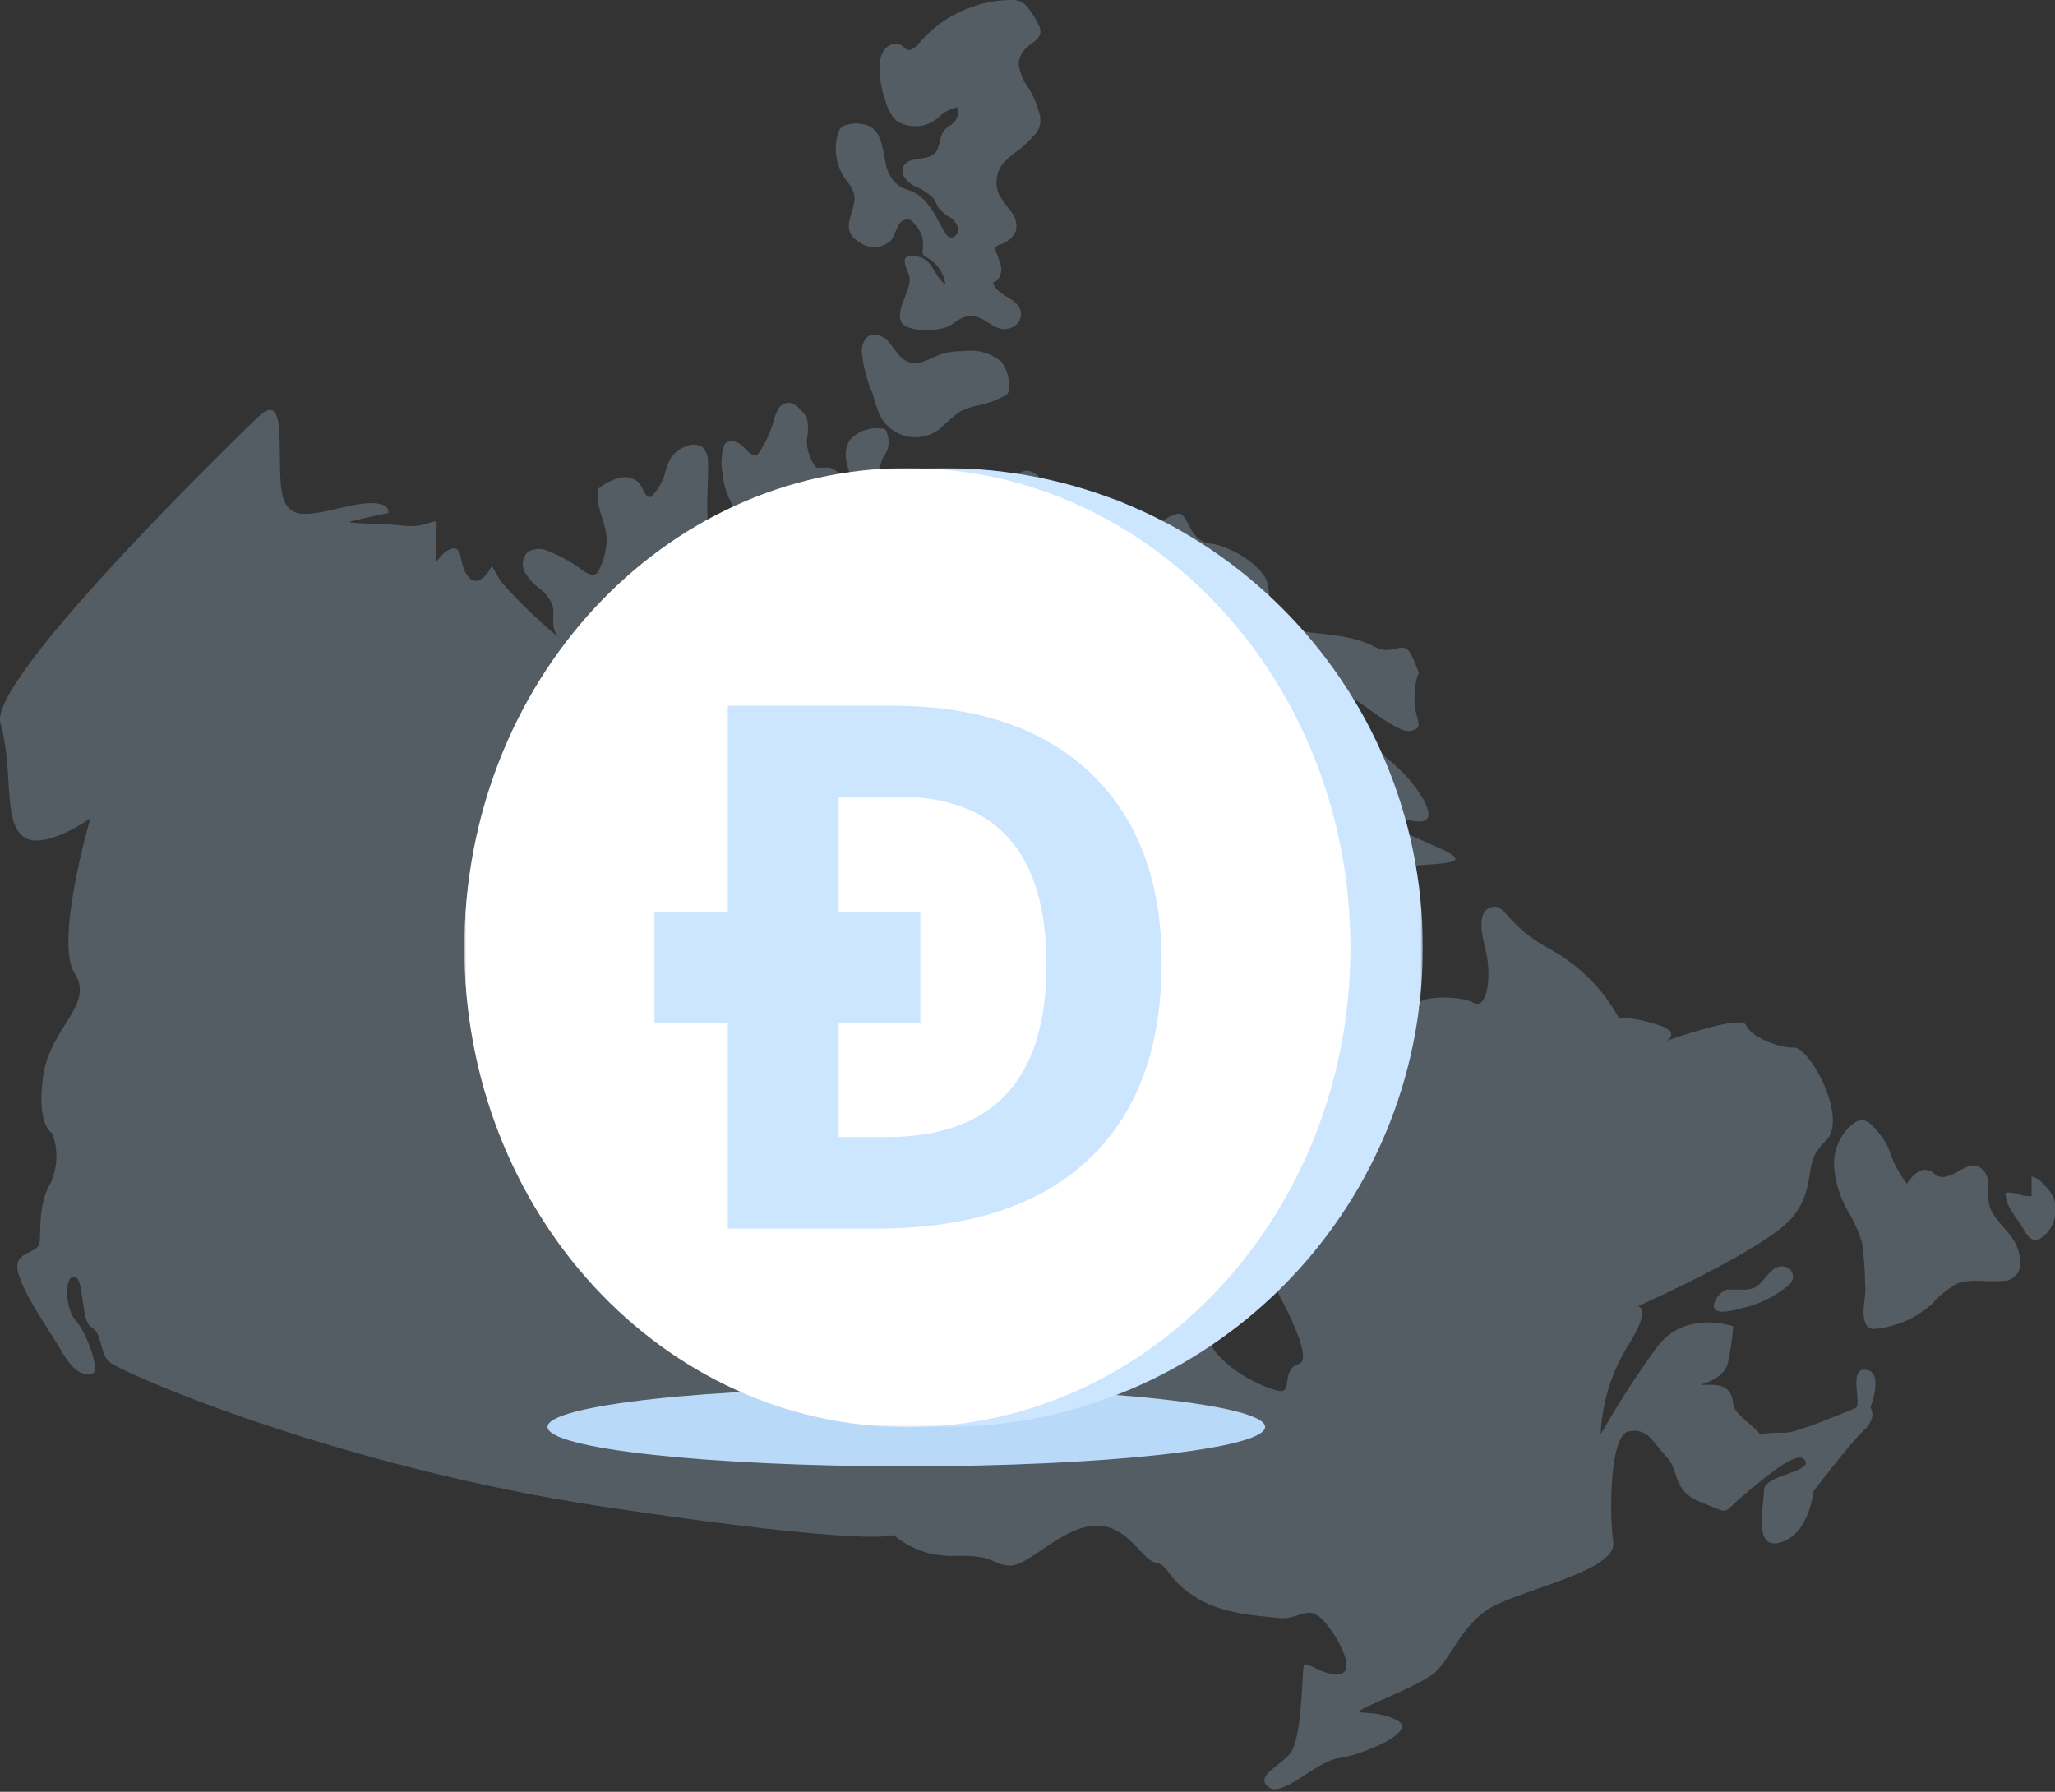 <?xml version="1.0" encoding="UTF-8"?> <svg xmlns="http://www.w3.org/2000/svg" width="562" height="490" viewBox="0 0 562 490" fill="none"><rect x="0" y="0" width="562" height="490" fill="#333333" stroke="none"/><g opacity="0.25"><g clip-path="url(#clip0_2299_26768)"><path d="M70.241 114.356C70.241 114.356 -3.529 185.287 0.116 197.793C3.76 210.299 0.729 224.378 6.253 228.713C11.778 233.048 24.706 223.764 24.706 223.764C24.706 223.764 14.847 257.599 20.409 266.192C25.971 274.785 13.619 280.962 11.777 294.465C9.936 307.968 14.233 309.81 14.233 309.81C15.927 314.186 15.817 319.056 13.926 323.351C10.55 328.875 11.164 335.934 10.857 339.617C10.55 343.299 3.185 341.765 5.026 348.248C6.867 354.731 13.619 363.9 16.995 369.769C20.371 375.638 23.171 376.214 25.319 375.6C27.468 374.986 23.785 364.514 20.716 361.138C17.647 357.762 17.608 348.555 20.409 349.169C23.209 349.783 21.943 361.138 25.012 362.979C28.081 364.82 27.161 369.462 29.616 372.224C32.071 374.986 91.493 400.996 165.263 412.082C239.033 423.169 244.365 419.754 244.365 419.754C249.103 423.767 255.198 425.813 261.398 425.47C272.446 425.279 270.796 427.734 275.937 428.156C281.077 428.578 289.67 418.066 298.954 417.261C308.237 416.455 312.073 426.506 315.986 427.312C319.899 428.117 318.633 431.148 326.229 436.327C333.825 441.506 344.336 441.851 349.706 442.465C355.077 443.078 357.379 438.974 361.215 442.465C365.051 445.956 371.458 457.234 366.317 457.809C361.177 458.385 356.918 453.513 356.496 455.776C356.074 458.04 356.074 476.07 352.66 479.752C349.246 483.435 343.185 485.89 346.983 488.767C350.781 491.644 360.026 481.594 366.164 480.788C372.301 479.982 387.915 473.614 382.16 470.507C376.406 467.4 370.077 469.088 372.11 467.668C374.143 466.249 386.687 461.492 391.597 458.039C396.508 454.587 399.27 444.498 407.786 439.587C416.302 434.677 442.312 429.537 441.199 421.749C440.087 413.962 440.164 392.249 445.496 391.405C450.828 390.561 451.825 394.282 455.738 398.387C459.651 402.492 456.966 407.632 465.367 410.893C473.768 414.154 470.469 414.154 476.876 408.86C483.282 403.566 491.837 396.124 493.678 399.423C495.52 402.722 482.4 403.259 482.4 407.632C482.4 412.005 479.331 424.204 487.118 421.749C494.906 419.294 495.941 407.824 495.941 407.824C495.941 407.824 505.762 394.896 509.675 391.213C513.588 387.531 511.516 384.884 511.516 384.884C511.516 384.884 515.353 375.216 510.289 374.603C505.225 373.989 509.445 384.27 507.412 385.075C505.378 385.881 491.031 392.057 487.962 391.827C484.893 391.597 480.98 392.441 480.98 391.827C480.98 391.213 474.842 386.917 474.229 384.845C473.615 382.774 474.229 378.516 467.439 378.707C460.649 378.899 471.275 378.707 472.579 372.569C473.282 369.32 473.756 366.026 473.999 362.71C473.999 362.71 460.879 357.992 453.091 368.465C447.557 376.114 442.435 384.054 437.747 392.249C438.107 383.845 440.573 375.666 444.92 368.465C451.864 357.8 447.989 357.186 447.989 357.186C447.989 357.186 484.049 341.19 490.609 332.405C497.169 323.62 492.642 318.057 499.202 312.111C505.762 306.165 494.906 286.294 490.609 286.486C486.313 286.677 478.717 283.417 477.49 280.348C476.262 277.279 455.777 284.644 455.777 284.644C455.777 284.644 460.073 282.189 452.9 280.118C449.594 279.004 446.143 278.383 442.657 278.276C438.408 270.567 432.099 264.192 424.435 259.863C412.313 253.494 411.929 247.548 408.438 247.97C404.947 248.392 404.334 252.267 406.175 259.249C408.016 266.231 406.981 276.435 402.914 274.21C398.848 271.985 386.917 272.56 388.337 274.824C389.756 277.087 385.268 275.629 384.04 266.614C382.813 257.599 372.992 255.106 367.046 253.494C361.1 251.883 351.701 243.444 348.402 246.513C345.103 249.582 330.986 246.129 331.37 252.267C331.753 258.405 336.28 256.372 335.206 262.931C334.132 269.491 331.715 268.878 336.625 273.596C341.535 278.315 335.589 291.626 339.924 295.501C344.259 299.375 362.941 310.845 353.658 325.845C344.374 340.844 339.08 337.123 342.379 341.611C345.678 346.1 360.409 371.342 355.269 372.953C350.128 374.564 353.734 381.163 349.668 380.357C345.602 379.551 332.329 373.797 329.682 364.552C327.966 357.005 327.206 349.272 327.418 341.535C327.418 341.535 313.071 344.604 304.67 340.077C296.268 335.55 286.831 335.78 286.026 331.906C285.22 328.031 264.505 321.855 258.367 323.505C252.229 325.154 248.7 308.429 243.022 302.022C237.345 295.616 251.615 264.466 259.211 258.942C266.807 253.418 259.211 251.27 255.605 249.275C251.999 247.28 257.446 246.014 261.321 248.316C265.195 250.617 268.686 242.945 268.993 242.792C269.3 242.638 278.967 243.866 278.047 234.659C277.126 225.452 280.041 222.652 280.809 222.191C281.576 221.731 275.591 214.059 281.307 212.678C287.023 211.297 296.345 218.662 297.419 208.074C298.282 202.231 297.303 196.264 294.619 191.003C294.619 191.003 293.737 178.114 285.911 174.853C278.085 171.592 296.038 173.625 300.028 169.789C300.981 168.718 302.171 167.882 303.502 167.35C304.834 166.817 306.271 166.602 307.7 166.72C307.7 166.72 310.616 174.393 315.373 174.393C318.544 174.274 321.698 174.905 324.579 176.234C325.347 176.694 321.664 174.086 329.835 181.336C338.006 188.586 340.269 194.532 337.047 200.21C333.825 205.888 340.883 210.99 338.888 212.524C334.476 214.366 329.887 215.754 325.193 216.667C319.976 218.202 314.759 227.447 321.357 230.055C327.955 232.664 330.602 228.368 336.702 225.26C342.801 222.153 341.305 221.731 346.062 224.34C350.819 226.948 353.312 225.26 356.688 228.981C360.064 232.702 354.54 236.193 364.054 235.733C373.567 235.273 362.059 239.876 376.982 237.728C391.904 235.58 405.561 237.267 393.247 231.743C380.933 226.219 368.043 220.887 370.614 220.235C373.184 219.583 385.958 226.104 389.794 224.34C393.631 222.575 384.27 208.995 373.299 203.432C362.327 197.87 362.443 189.392 366.01 189.2C369.578 189.008 381.585 200.977 385.92 199.865C390.255 198.752 386.227 196.988 386.917 189.085C387.608 181.183 389.181 186.937 386.534 180.3C383.887 173.664 381.585 179.993 375.754 176.809C369.923 173.625 361.33 173.433 356.19 172.705C351.049 171.976 351.049 173.51 349.553 167.794C348.057 162.078 347.251 165.416 346.829 160.39C346.407 155.365 336.932 149.342 330.871 148.613C324.81 147.885 325.155 139.905 321.971 140.519C319.877 141.043 318.007 142.226 316.639 143.895C313.298 140.993 309.582 138.554 305.59 136.645C300.757 134.803 299.568 146.043 294.619 141.862C289.67 137.68 284.146 127.399 279.965 128.857C275.783 130.315 270.95 136.529 272.484 137.258C274.019 137.987 271.563 145.851 274.21 149.841C276.857 153.831 279.735 158.242 278.047 159.393C276.359 160.544 276.742 157.628 273.865 154.483C270.91 150.411 269.398 145.47 269.569 140.442C269.339 134.88 274.901 131.312 272.407 131.197C269.914 131.082 262.472 133.154 260.899 137.258C259.326 141.363 256.372 159.777 259.978 160.621C261.819 160.962 263.585 161.624 265.195 162.577C265.195 162.577 261.359 163.268 262.242 165.032C263.124 166.797 274.134 172.705 277.816 175.16C281.499 177.615 277.51 182.218 279.236 183.561C280.962 184.904 280.655 189.085 279.543 193.075C278.92 195.106 278.547 197.206 278.43 199.328C278.43 199.328 278.2 207.806 274.939 206.194C271.679 204.583 267.267 200.785 268.878 197.793C270.489 194.801 266.039 184.904 263.546 185.402C261.052 185.901 261.091 195.568 259.71 193.995C258.329 192.423 257.139 182.218 254.684 180.914C252.229 179.61 251.5 178.229 251.5 171.784C251.5 165.339 244.442 155.403 241.68 156.017C238.918 156.631 232.243 166.759 235.005 172.896C237.767 179.034 241.258 179.648 242.677 183.062C244.096 186.476 241.68 190.006 242.677 190.735C243.674 191.463 245.554 192.499 243.176 196.067C240.797 199.635 240.414 207.153 238.074 208.074C235.734 208.995 238.074 203.164 235.005 199.865C231.936 196.566 229.135 194.226 231.514 194.11C233.892 193.995 241.565 195.146 236.424 188.586C231.284 182.026 232.204 175.582 228.522 178.651C224.839 181.72 219.929 186.86 223.304 189.315C226.68 191.77 229.442 191.272 227.141 195.146C225.907 196.944 225.166 199.034 224.992 201.207C222.304 203.06 219.095 204.006 215.832 203.91C212.569 203.813 209.421 202.678 206.847 200.67C198.139 193.612 196.068 190.85 191.502 192.998C186.937 195.146 183.178 194.456 184.521 199.481C185.863 204.507 185.863 212.984 183.293 208.496C180.723 204.008 182.065 195.069 174.086 194.878C166.107 194.686 152.872 189.123 155.634 187.704C158.396 186.285 165.455 183.369 159.47 179.495C151.264 173.535 143.739 166.691 137.029 159.086C134.996 155.71 134.497 154.713 134.497 154.713C134.497 154.713 131.505 161.043 128.436 158.089C125.367 155.135 126.786 149.879 124.139 149.994C121.492 150.109 119.229 153.831 119.229 153.831C119.229 153.831 119.229 146.772 119.421 143.78C119.613 140.788 117.272 144.509 110.713 143.78C104.153 143.051 93.488 143.243 96.058 142.552C98.629 141.862 106.224 140.289 106.224 140.289C106.224 140.289 107.222 135.877 95.751 138.332C84.281 140.788 77.722 143.55 76.801 132.501C75.88 121.453 78.335 106.377 70.241 114.356Z" fill="#B9D9F8"></path><path d="M181.796 173.05C180.924 172.698 179.987 172.536 179.048 172.576C178.108 172.616 177.188 172.856 176.349 173.28C174.622 174.009 173.05 175.083 171.323 175.774C168.693 176.669 165.93 177.11 163.152 177.078C160.866 177.309 158.558 177.153 156.324 176.618C155.218 176.32 154.202 175.755 153.366 174.973C152.529 174.19 151.898 173.213 151.529 172.129C151.03 170.173 151.529 168.063 151.26 166.107C150.654 164.096 149.416 162.334 147.731 161.081C146.058 159.841 144.638 158.291 143.549 156.516C143.035 155.606 142.847 154.548 143.014 153.516C143.181 152.484 143.695 151.54 144.47 150.839C145.363 150.368 146.357 150.122 147.366 150.122C148.376 150.122 149.37 150.368 150.263 150.839C153.483 152.151 156.525 153.865 159.316 155.941C160.429 156.785 162.04 157.705 163.152 156.823C163.493 156.504 163.756 156.11 163.92 155.672C165.279 152.973 165.963 149.985 165.914 146.964C165.569 142.437 162.654 138.102 163.613 133.691C165.307 132.26 167.299 131.225 169.444 130.66C170.388 130.414 171.381 130.419 172.323 130.675C173.265 130.931 174.124 131.428 174.814 132.118C175.927 133.461 176.234 135.954 177.96 135.954C179.735 134.218 181.053 132.07 181.796 129.701C182.152 128.188 182.68 126.721 183.369 125.328C184.366 123.875 185.785 122.763 187.435 122.144C188.137 121.768 188.921 121.571 189.718 121.571C190.514 121.571 191.298 121.768 192 122.144C192.562 122.694 192.998 123.36 193.276 124.095C193.554 124.831 193.669 125.618 193.612 126.402C193.957 134.343 192.077 142.783 195.491 149.956C196.646 152.102 197.927 154.177 199.327 156.171C200.737 158.178 201.644 160.493 201.974 162.922C202.128 164.136 201.958 165.368 201.479 166.494C201 167.62 200.231 168.598 199.251 169.329C197.755 170.191 196.004 170.503 194.302 170.211V177.538C194.399 178.529 194.213 179.527 193.765 180.415C193.376 180.958 192.88 181.415 192.307 181.758C191.605 182.359 190.758 182.767 189.85 182.942C188.942 183.117 188.004 183.053 187.128 182.756C186.575 182.37 186.113 181.868 185.775 181.285C185.437 180.702 185.231 180.051 185.172 179.38C185.059 178.07 184.775 176.78 184.328 175.544C184.021 174.393 183.062 172.666 181.796 173.05Z" fill="#B9D9F8"></path><path d="M205.465 143.742C204.583 142.936 203.585 142.246 202.741 141.44C199.785 138.092 197.983 133.883 197.601 129.433C197.118 126.973 197.237 124.433 197.946 122.029C198.017 121.81 198.12 121.603 198.253 121.415C199.173 120.187 201.207 120.609 202.396 121.415C203.585 122.221 204.506 123.832 205.925 124.407C206.077 124.472 206.24 124.505 206.405 124.505C206.569 124.505 206.733 124.472 206.884 124.407C207.182 124.276 207.426 124.045 207.575 123.755C209.258 121.296 210.552 118.591 211.411 115.738C211.678 114.397 212.143 113.104 212.792 111.901C213.121 111.328 213.605 110.858 214.188 110.546C214.772 110.234 215.431 110.092 216.091 110.137C217.098 110.428 217.994 111.017 218.661 111.825C219.48 112.535 220.157 113.394 220.656 114.356C221.08 116.277 221.08 118.267 220.656 120.188C220.59 122.967 221.499 125.681 223.226 127.86C224.146 127.917 225.069 127.917 225.988 127.86C226.604 127.839 227.216 127.959 227.777 128.212C228.339 128.464 228.835 128.842 229.227 129.316C229.62 129.791 229.899 130.348 230.042 130.947C230.186 131.546 230.19 132.17 230.055 132.77C229.31 136.15 227.444 139.178 224.761 141.363C222.247 143.085 219.605 144.611 216.858 145.928C215.646 146.601 214.524 147.426 213.521 148.383C213.209 148.698 212.83 148.938 212.412 149.085C211.993 149.231 211.547 149.281 211.107 149.229C210.667 149.177 210.245 149.026 209.872 148.786C209.499 148.547 209.186 148.225 208.956 147.846C207.991 146.321 206.816 144.939 205.465 143.742Z" fill="#B9D9F8"></path><path d="M233.279 132.578C232.818 130.507 231.975 128.512 231.553 126.44C231.283 125.412 231.219 124.341 231.364 123.287C231.509 122.234 231.86 121.22 232.397 120.302C233.503 119.127 234.873 118.233 236.394 117.692C237.915 117.152 239.543 116.982 241.143 117.195C241.305 117.168 241.471 117.175 241.631 117.215C241.79 117.256 241.939 117.328 242.069 117.429C242.199 117.53 242.306 117.657 242.384 117.802C242.463 117.946 242.51 118.105 242.524 118.269C243.094 119.752 243.175 121.379 242.754 122.911C242.412 123.663 242.001 124.383 241.527 125.059C239.417 128.895 241.527 133.844 240.261 138.064C239.674 140.189 238.303 142.012 236.425 143.166C236.213 143.239 235.984 143.239 235.772 143.166C232.435 143.089 233.662 134.381 233.279 132.578Z" fill="#B9D9F8"></path><path d="M235.733 96.595C235.612 95.76 235.696 94.909 235.977 94.114C236.257 93.319 236.726 92.604 237.344 92.03C239.3 90.649 242.024 92.03 243.558 94.101C245.093 96.173 246.359 98.321 248.66 99.088C251.806 100.086 254.875 97.554 258.021 96.633C259.839 96.179 261.71 95.972 263.583 96.019C265.414 95.751 267.282 95.876 269.061 96.386C270.84 96.895 272.49 97.777 273.903 98.973C275.326 100.957 276.042 103.362 275.936 105.802C276.024 106.366 275.93 106.944 275.667 107.451C275.337 107.861 274.917 108.189 274.44 108.41C272.613 109.33 270.698 110.063 268.724 110.597C266.588 110.956 264.511 111.601 262.547 112.515C260.625 113.947 258.805 115.511 257.1 117.195C255.846 118.203 254.383 118.918 252.817 119.289C251.252 119.66 249.623 119.677 248.051 119.339C246.478 119.001 245 118.316 243.725 117.335C242.45 116.353 241.411 115.1 240.681 113.666C239.844 111.703 239.164 109.676 238.648 107.605C237.089 104.116 236.105 100.398 235.733 96.595Z" fill="#B9D9F8"></path><path d="M248.738 75.726C248.278 73.885 246.782 71.89 247.703 70.356C248.674 70.003 249.721 69.913 250.738 70.095C251.755 70.277 252.706 70.724 253.495 71.391C255.528 73.156 256.219 76.302 258.521 77.721C258.308 76.174 257.732 74.7 256.838 73.419C255.944 72.138 254.759 71.088 253.38 70.356C253.035 70.125 252.613 69.972 252.421 69.588C252.229 69.205 252.421 68.246 252.421 67.555C252.531 66.416 252.385 65.267 251.994 64.192C251.602 63.116 250.975 62.142 250.158 61.341C249.853 60.812 249.399 60.385 248.853 60.113C247.626 59.576 246.207 60.573 245.554 61.763C245.065 63.078 244.488 64.36 243.828 65.599C242.651 66.76 241.092 67.455 239.441 67.554C237.79 67.652 236.159 67.149 234.851 66.136C233.894 65.569 233.101 64.762 232.55 63.796C230.939 60.42 234.545 56.43 233.509 52.824C232.978 51.418 232.198 50.118 231.207 48.988C229.922 47.167 229.077 45.072 228.737 42.869C228.398 40.666 228.573 38.414 229.251 36.29C229.396 35.687 229.716 35.139 230.171 34.718C230.572 34.438 231.031 34.254 231.514 34.18C233.611 33.513 235.881 33.65 237.882 34.564C241.181 36.444 241.411 40.932 242.217 44.615C242.4 45.945 242.869 47.22 243.591 48.352C244.312 49.484 245.27 50.447 246.398 51.175C247.319 51.673 248.355 51.904 249.352 52.326C253.841 54.205 255.874 59.231 258.329 63.45C258.607 64.059 259.08 64.558 259.672 64.87C260.899 65.33 262.203 63.872 262.05 62.568C261.921 61.922 261.656 61.311 261.272 60.775C260.888 60.239 260.395 59.791 259.825 59.461C258.663 58.801 257.624 57.945 256.756 56.929C256.219 56.162 255.95 55.203 255.413 54.397C253.855 52.809 251.97 51.578 249.889 50.791C247.933 49.717 246.053 47.454 247.127 45.459C248.547 42.62 253.38 44.154 255.644 41.891C257.331 40.203 256.794 37.058 258.482 35.331C259.096 34.679 259.978 34.334 260.631 33.758C261.234 33.209 261.661 32.493 261.859 31.701C262.057 30.91 262.016 30.077 261.743 29.308C259.795 29.749 258.013 30.734 256.603 32.147C255.042 33.529 253.07 34.361 250.991 34.513C248.912 34.666 246.84 34.131 245.094 32.991C243.694 31.535 242.701 29.735 242.217 27.774C241.053 24.606 240.481 21.251 240.529 17.877C240.534 16.15 241.145 14.48 242.255 13.158C242.828 12.529 243.607 12.126 244.451 12.02C245.295 11.915 246.149 12.114 246.859 12.583C247.242 12.89 247.511 13.312 247.933 13.503C249.122 14.117 250.388 12.928 251.27 11.892C254.353 8.234 258.184 5.28 262.505 3.228C266.826 1.177 271.538 0.076 276.321 8.47224e-05C277.246 -0.087 278.179 0.045 279.044 0.384C280.039 0.887 280.885 1.64 281.499 2.57C282.434 3.838 283.256 5.186 283.955 6.598C284.365 7.322 284.564 8.146 284.53 8.977C284.3 10.741 282.343 11.585 281.001 12.813C280.274 13.38 279.681 14.1 279.263 14.922C278.845 15.745 278.614 16.648 278.584 17.57C278.945 20.031 279.936 22.357 281.461 24.322C282.686 26.394 283.616 28.628 284.223 30.958C284.617 32.206 284.617 33.546 284.223 34.794C283.918 35.651 283.419 36.425 282.765 37.058C281.428 38.574 279.951 39.962 278.354 41.201C276.756 42.281 275.311 43.571 274.057 45.037C273.207 46.233 272.688 47.634 272.553 49.096C272.418 50.558 272.672 52.029 273.29 53.361C274.25 54.936 275.327 56.436 276.512 57.85C277.111 58.564 277.542 59.404 277.774 60.306C278.007 61.209 278.034 62.152 277.855 63.067C277.446 64.004 276.83 64.837 276.052 65.502C275.275 66.166 274.357 66.645 273.367 66.903C272.946 67.016 272.579 67.274 272.331 67.632C272.217 67.981 272.217 68.357 272.331 68.706C272.968 70.209 273.482 71.761 273.865 73.348C273.865 74.959 273.213 76.915 271.602 77.184C272.139 80.79 278.008 81.25 279.083 84.856C279.309 85.655 279.271 86.505 278.974 87.279C278.676 88.054 278.136 88.711 277.433 89.153C276.748 89.602 275.965 89.879 275.15 89.959C274.335 90.04 273.512 89.921 272.753 89.613C271.027 88.999 269.684 87.58 267.958 86.928C267.193 86.605 266.371 86.439 265.541 86.439C264.711 86.439 263.889 86.605 263.124 86.928C261.82 87.542 260.746 88.577 259.288 89.268C256.833 90.572 249.199 90.841 246.897 88.654C244.173 85.393 249.467 79.294 248.738 75.726Z" fill="#B9D9F8"></path><path d="M509.252 339.924C508.344 336.895 507.055 333.995 505.415 331.292C503.167 327.457 501.852 323.147 501.579 318.71C501.503 316.508 501.945 314.318 502.872 312.319C503.798 310.32 505.182 308.566 506.912 307.201C507.634 306.635 508.525 306.324 509.443 306.319C510.37 306.501 511.216 306.971 511.86 307.662C513.806 309.531 515.392 311.741 516.54 314.183C517.594 317.65 519.285 320.889 521.527 323.735C522.255 322.485 523.235 321.401 524.405 320.551C525.004 320.142 525.712 319.923 526.438 319.923C527.163 319.923 527.872 320.142 528.471 320.551C528.778 320.781 529.046 321.088 529.392 321.318C531.041 322.546 533.228 321.625 535.184 320.551C537.141 319.477 539.02 318.211 540.938 318.94C541.775 319.372 542.476 320.027 542.964 320.833C543.451 321.638 543.706 322.563 543.701 323.505C543.662 325.388 543.739 327.271 543.931 329.144C544.775 333.249 548.764 335.819 550.874 339.463C551.823 341.117 552.374 342.969 552.485 344.872C552.591 345.574 552.538 346.29 552.328 346.968C552.119 347.646 551.759 348.269 551.277 348.788C550.794 349.308 550.2 349.712 549.539 349.971C548.878 350.229 548.167 350.336 547.46 350.281C543.355 350.78 538.944 349.476 535.107 351.087C532.598 352.491 530.353 354.322 528.471 356.496C524.223 360.368 518.844 362.775 513.126 363.363C512.438 363.509 511.72 363.414 511.093 363.094C510.613 362.745 510.262 362.245 510.096 361.675C508.906 358.299 510.479 354.808 510.096 351.432C510.034 347.583 509.752 343.741 509.252 339.924Z" fill="#B9D9F8"></path><path d="M553.407 336.164C554.135 337.507 555.094 339.041 556.591 339.08C557.18 339.061 557.752 338.875 558.24 338.543C559.403 337.746 560.358 336.683 561.026 335.441C561.693 334.2 562.053 332.817 562.076 331.407C562.214 330.22 562.096 329.017 561.731 327.878C561.025 326.287 559.992 324.863 558.7 323.697C557.916 322.712 556.82 322.022 555.593 321.74V326.612C555.649 326.761 555.649 326.924 555.593 327.073C555.533 327.1 555.468 327.114 555.401 327.114C555.335 327.114 555.27 327.1 555.21 327.073C552.985 327.418 550.721 325.653 548.496 326.229C548.343 329.911 551.719 333.134 553.407 336.164Z" fill="#B9D9F8"></path><path d="M472.502 352.66H476.338C477.373 352.739 478.415 352.622 479.407 352.315C482.437 351.164 483.627 346.79 486.849 346.33C487.34 346.269 487.838 346.316 488.309 346.468C488.78 346.621 489.211 346.875 489.573 347.212C489.914 347.575 490.154 348.021 490.269 348.506C490.383 348.991 490.368 349.497 490.225 349.975C489.953 350.603 489.531 351.156 488.997 351.586C485.375 354.596 481.088 356.7 476.491 357.724C475.033 358.107 469.509 359.718 468.819 357.724C468.128 355.729 471.082 352.66 472.502 352.66Z" fill="#B9D9F8"></path></g></g><g clip-path="url(#clip1_2299_26768)"><path d="M247.861 401.001C302.054 401.001 345.986 396.176 345.986 390.224C345.986 384.272 302.054 379.448 247.861 379.448C193.669 379.448 149.737 384.272 149.737 390.224C149.737 396.176 193.669 401.001 247.861 401.001Z" fill="#B9D9F8"></path><mask id="mask0_2299_26768" style="mask-type:luminance" maskUnits="userSpaceOnUse" x="127" y="128" width="263" height="263"><path d="M389.113 128H127V390.272H389.113V128Z" fill="white"></path></mask><g mask="url(#mask0_2299_26768)"><path d="M258.057 390.272C330.437 390.272 389.113 331.56 389.113 259.136C389.113 186.712 330.437 128 258.057 128C185.677 128 127 186.712 127 259.136C127 331.56 185.677 390.272 258.057 390.272Z" fill="#CCE6FF"></path><path d="M248.161 390.272C315.076 390.272 369.322 331.56 369.322 259.136C369.322 186.712 315.076 128 248.161 128C181.246 128 127 186.712 127 259.136C127 331.56 181.246 390.272 248.161 390.272Z" fill="white"></path></g><path d="M179 249.357H251.69V279.647H179V249.357Z" fill="#CCE6FF"></path><path d="M317.682 263.131C317.682 286.671 310.965 304.7 297.532 317.22C284.165 329.74 264.83 336 239.53 336H199.036V193H243.932C267.276 193 285.403 199.162 298.314 211.486C311.226 223.811 317.682 241.025 317.682 263.131ZM286.186 263.913C286.186 233.201 272.623 217.844 245.497 217.844H229.358V310.961H242.367C271.58 310.961 286.186 295.278 286.186 263.913Z" fill="#CCE6FF"></path></g><defs><clipPath id="clip0_2299_26768"><rect width="562" height="489.496" fill="white"></rect></clipPath><clipPath id="clip1_2299_26768"><rect width="262.113" height="273" fill="white" transform="translate(127 128)"></rect></clipPath></defs></svg> 